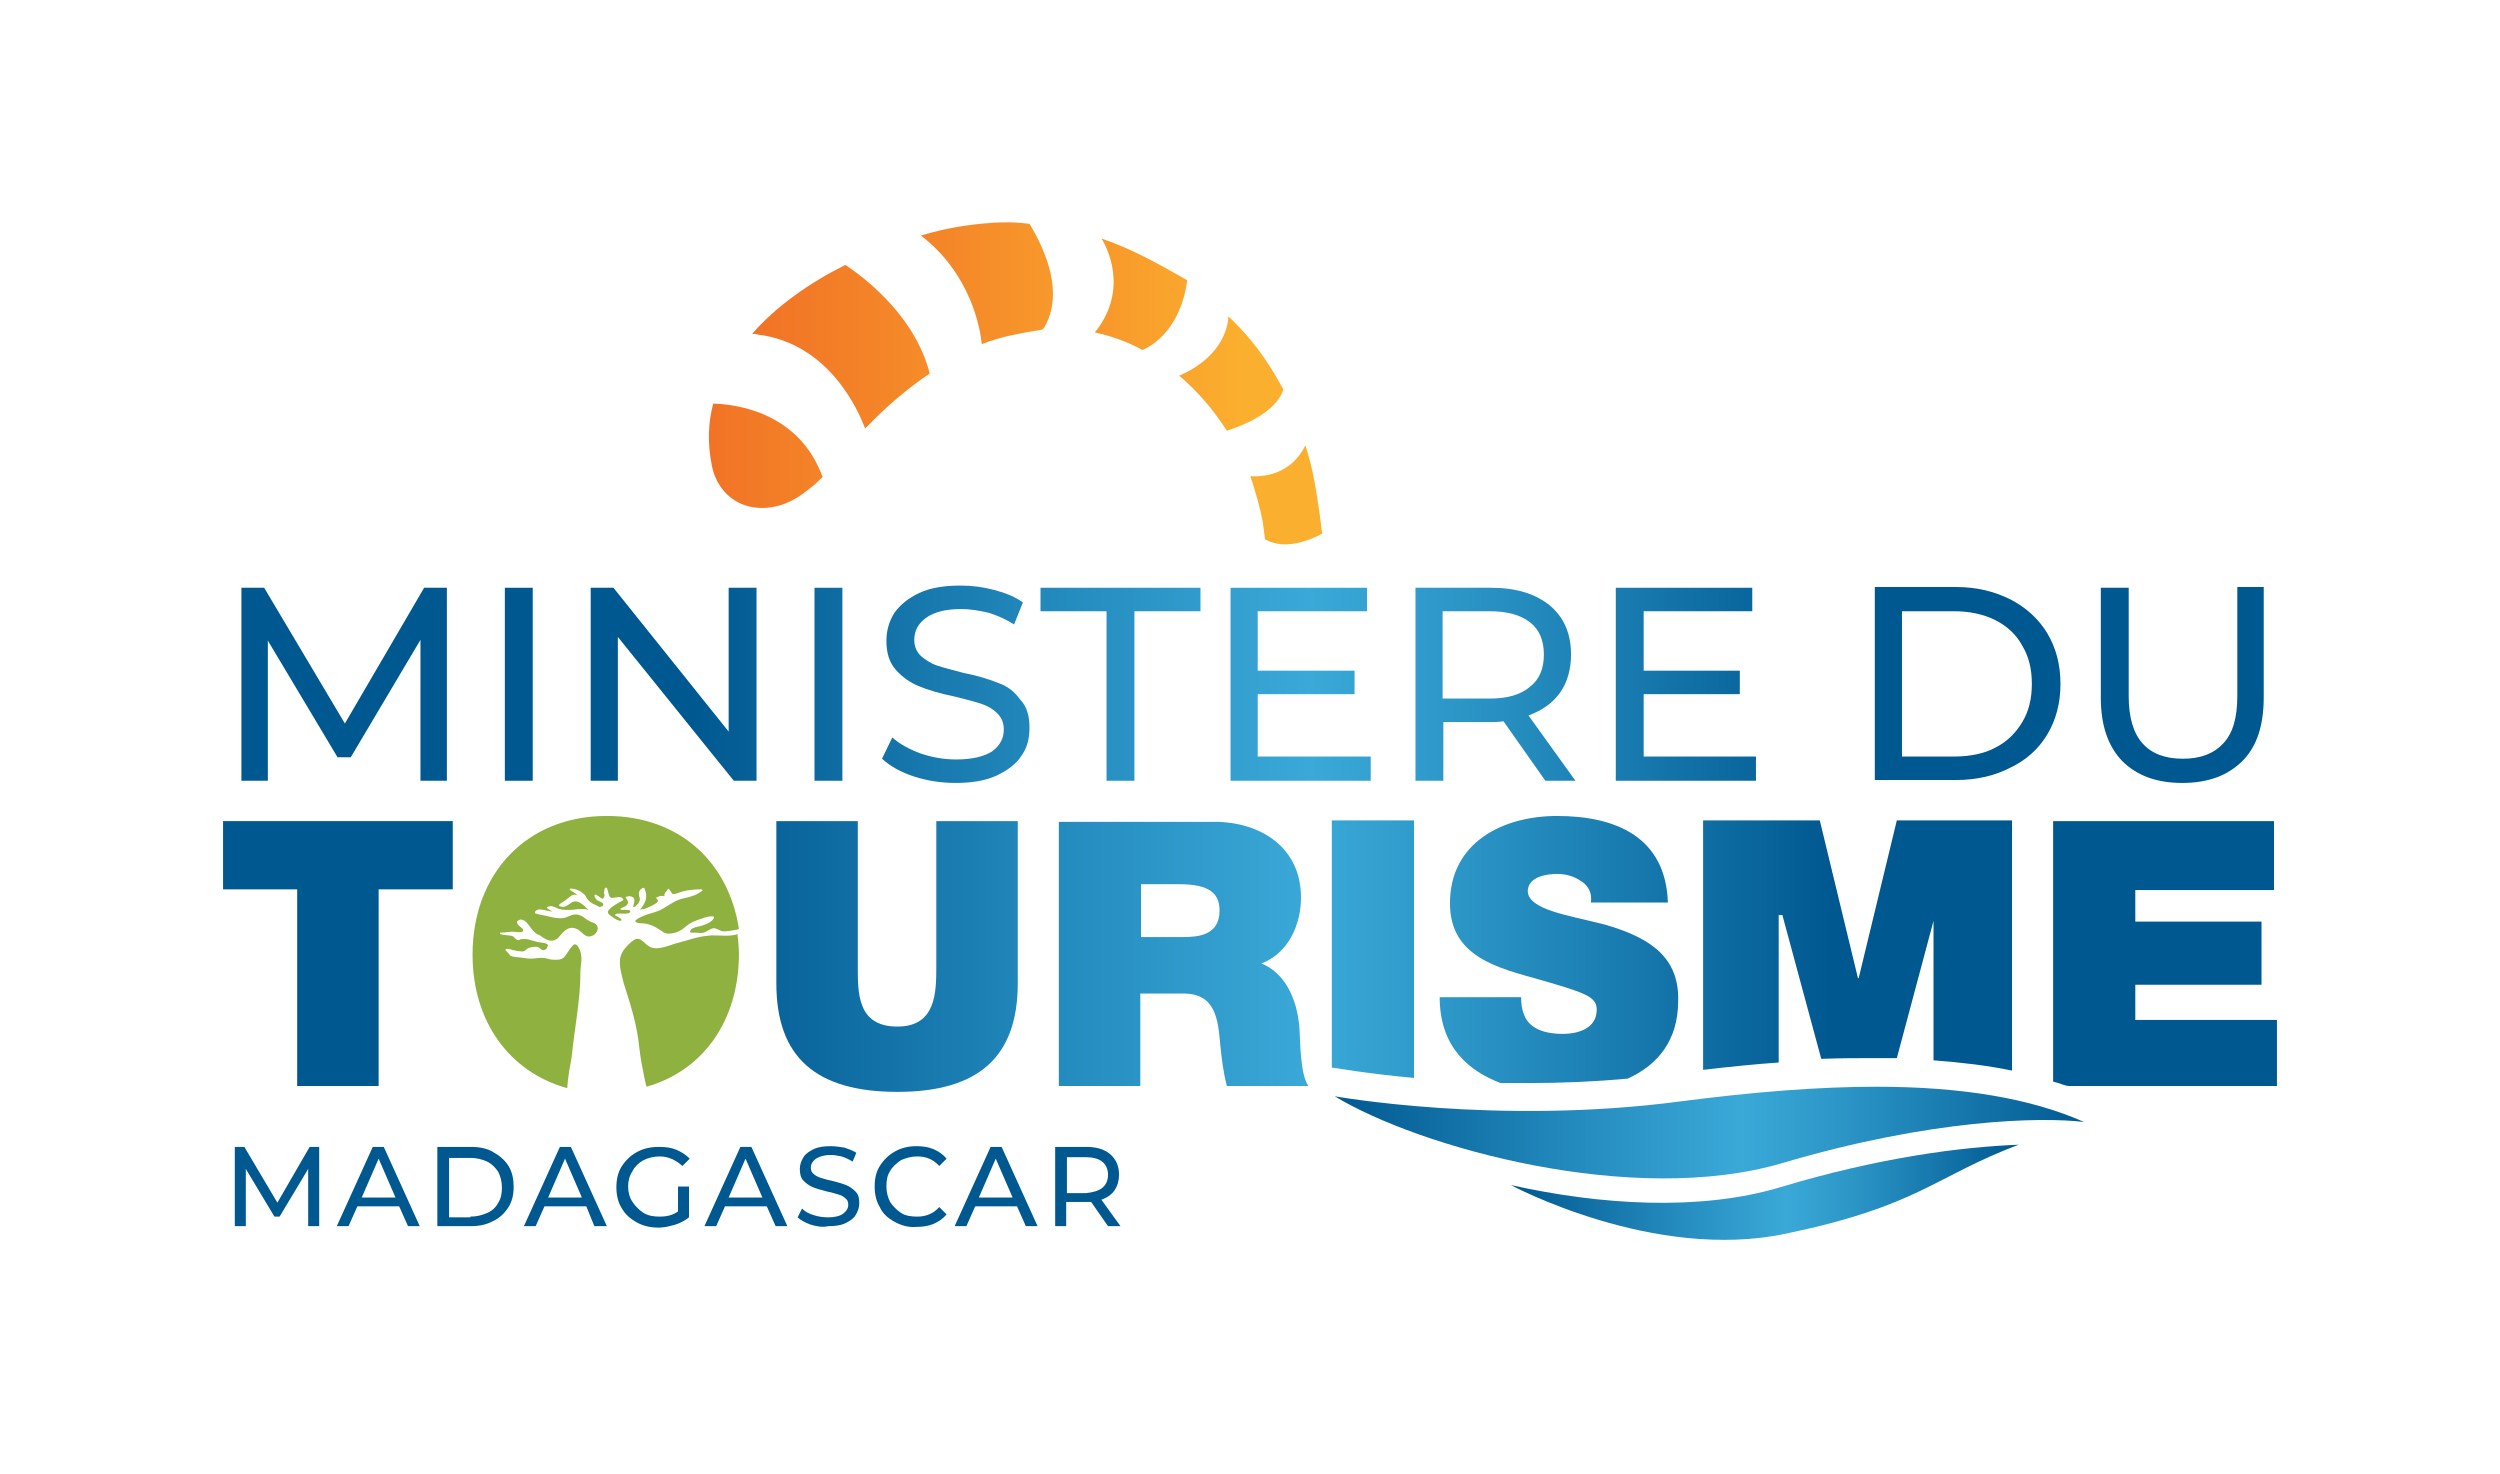 <?xml version="1.0" encoding="utf-8"?>
<!-- Generator: Adobe Illustrator 21.1.0, SVG Export Plug-In . SVG Version: 6.00 Build 0)  -->
<svg version="1.1" id="Layer_1" xmlns="http://www.w3.org/2000/svg" xmlns:xlink="http://www.w3.org/1999/xlink" x="0px" y="0px"
	 viewBox="0 0 340.7 200.9" style="enable-background:new 0 0 340.7 200.9;" xml:space="preserve">
<style type="text/css">
	.st0{fill:url(#SVGID_1_);}
	.st1{fill:#8FB13F;}
	.st2{fill:url(#SVGID_2_);}
	.st3{fill:url(#SVGID_3_);}
	.st4{fill:url(#SVGID_4_);}
	.st5{fill:url(#SVGID_5_);}
	.st6{fill:url(#SVGID_6_);}
	.st7{fill:url(#SVGID_7_);}
	.st8{fill:url(#SVGID_8_);}
	.st9{fill:url(#SVGID_9_);}
	.st10{fill:url(#SVGID_10_);}
	.st11{fill:url(#SVGID_11_);}
	.st12{fill:url(#SVGID_12_);}
	.st13{fill:url(#SVGID_13_);}
	.st14{fill:#005890;}
	.st15{fill:url(#SVGID_14_);}
	.st16{fill:url(#SVGID_15_);}
	.st17{fill:url(#SVGID_16_);}
	.st18{fill:url(#SVGID_17_);}
	.st19{fill:url(#SVGID_18_);}
	.st20{fill:url(#SVGID_19_);}
	.st21{fill:url(#SVGID_20_);}
	.st22{fill:url(#SVGID_21_);}
	.st23{fill:url(#SVGID_22_);}
	.st24{fill:url(#SVGID_23_);}
	.st25{fill:url(#SVGID_24_);}
	.st26{fill:url(#SVGID_25_);}
	.st27{fill:url(#SVGID_26_);}
</style>
<linearGradient id="SVGID_1_" gradientUnits="userSpaceOnUse" x1="94.135" y1="130.413" x2="249.495" y2="130.413">
	<stop  offset="0" style="stop-color:#005890"/>
	<stop  offset="0.305" style="stop-color:#2288BB"/>
	<stop  offset="0.544" style="stop-color:#3AA9D8"/>
	<stop  offset="0.68" style="stop-color:#2B95C6"/>
	<stop  offset="0.958" style="stop-color:#066198"/>
	<stop  offset="1" style="stop-color:#005890"/>
</linearGradient>
<path class="st0" d="M127.6,131.6c0,3.6,0,8.3-5.3,8.3c-5.5,0-5.4-4.6-5.4-8.3v-19.7h-11.1v22.1c0,10.1,5.4,14.8,16.5,14.8
	c11.1,0,16.4-4.8,16.4-14.8v-22.1h-11.1V131.6z"/>
<path class="st1" d="M79.1,132.5c0-0.9,0.3-1.9,0-2.8c-0.1-0.3-0.4-1.1-0.8-1c-0.2,0-0.5,0.5-0.6,0.6c-0.7,0.9-0.7,1.5-1.9,1.5
	c-0.3,0-0.6,0-1-0.1c-0.6-0.2-1.1-0.2-1.8-0.1c-0.7,0.1-1.3,0-2-0.1c-0.6-0.1-1,0-1.5-0.3c0-0.1-0.5-0.6-0.6-0.7c0,0,0-0.1,0-0.1
	c0-0.1,0.1-0.1,0.2-0.1c0.2,0,0.4,0.1,0.6,0.1c0.1,0.1,0.2,0.1,0.4,0.1c0.1,0,0.3,0.1,0.4,0.1c0.4,0,0.8,0.2,1.1-0.1
	c0.2-0.2,0.5-0.4,0.8-0.4c0.3-0.1,0.7-0.1,1,0c0.1,0.1,0.3,0.2,0.4,0.3c0.3,0.2,0.5,0,0.7-0.1c0-0.1,0.1-0.2,0.1-0.3
	c0.1-0.3,0.2-0.1,0-0.3c-0.3-0.3-1.2-0.2-1.6-0.4c-0.8-0.2-1.1-0.4-2-0.3c-0.2,0-0.2,0.2-0.5,0.1c-0.3-0.1-0.4-0.4-0.6-0.5
	c-0.5-0.2-1.2-0.1-1.7-0.3c-0.1,0-0.1-0.2,0-0.2c0.7,0,1.4-0.2,2.1-0.1c0.2,0,1.1,0.2,1-0.3c0-0.1-0.3-0.3-0.4-0.4
	c-0.3-0.2-0.7-0.7-0.2-0.9c0.5-0.3,1.1,0.3,1.3,0.6c0.4,0.5,0.6,0.9,1.2,1.3c0.2,0.1,0.5,0.2,0.7,0.4c0.3,0.2,0.8,0.5,1.2,0.5
	c0.7,0,1-0.4,1.4-0.9c0.6-0.7,1.3-1.1,2.1-0.7c0.5,0.2,0.8,0.7,1.2,0.9c1,0.6,2.4-1,1.2-1.7c-0.2-0.1-0.5-0.1-0.7-0.3
	c-0.3-0.1-0.6-0.4-0.9-0.6c-0.6-0.3-1-0.4-1.7-0.1c-0.3,0.1-0.5,0.2-0.8,0.3c-0.6,0.1-1.2,0-1.7-0.1c-0.7-0.2-1.5-0.3-2.2-0.5
	c-0.1,0-0.1-0.1-0.1-0.2c0.4-0.8,1.7,0,2.4-0.1c-0.2-0.1-0.5-0.2-0.7-0.4c-0.1-0.1-0.1-0.2,0-0.2c0.5-0.2,0.7-0.1,1.2,0.1
	c0.5,0.3,1.1,0.3,1.6,0.3c0.4,0,0.8,0,1.3-0.1c0.3,0,0.7,0,1,0c0.2,0,0.4,0.1,0.5,0.1c-0.7-0.7-1.5-1.5-2.3-1
	c-0.5,0.3-0.9,0.8-1.6,0.5c-0.1,0-0.1-0.1-0.1-0.2c0.2-0.2,0.4-0.3,0.7-0.5c0.3-0.2,0.6-0.5,0.9-0.7c0.3-0.2,0.6-0.2,0.9-0.1
	c-0.3-0.3-0.7-0.5-1-0.7c-0.1-0.1-0.1-0.2,0.1-0.2c0.6,0,1.3,0.3,1.7,0.7c0.2,0.1,0.3,0.3,0.4,0.5c0.3,0.5,0.7,0.8,1.2,1
	c0.1,0,0.5,0.3,0.6,0.3c0.2,0,0.6-0.1,0.5-0.4c0-0.2-0.6-0.4-0.8-0.5c-0.2-0.2-0.3-0.3-0.4-0.6c0-0.1,0.1-0.2,0.2-0.2
	c0.2,0.1,0.4,0.3,0.6,0.4c0.3,0.3,0.5,0.2,0.6-0.3c0-0.1-0.1-0.2-0.1-0.3c0.1-0.3,0-0.5,0.2-0.7c0.1-0.1,0.1,0,0.2,0
	c0.2,0.4,0.2,0.9,0.4,1.2c0.2,0.3,0.5,0.1,0.9,0.1c0.3-0.1,0.7-0.1,0.9,0.2c0.1,0.1,0,0.2,0,0.2c-0.5,0.3-2.4,1.2-2,1.8
	c0.2,0.3,1.3,1,1.6,1c0.6-0.1-0.3-0.6-0.6-0.7c-0.1,0-0.1-0.2,0-0.2c0.4-0.3,1.9,0.2,2-0.4c0-0.2-0.4-0.2-0.7-0.2
	c-0.2,0-0.3,0-0.5,0c-0.1,0-0.2-0.2-0.1-0.2c0.4-0.2,1.5-0.5,0.7-1.4c-0.1-0.1,0-0.2,0.1-0.2c0.3-0.1,0.6-0.1,0.9,0.1
	c0.3,0.3,0.1,0.8,0,1.2c0,0,0,0.1,0,0.1c0.1,0.2,0.6-0.4,0.7-0.5c0.3-0.5,0.2-0.6,0.1-1c-0.1-0.5,0-0.8,0.5-1.1c0.1,0,0.1,0,0.2,0
	c0.6,1.4,0.1,2.1-0.6,3c0.2-0.1,0.3-0.1,0.5-0.1c0.4-0.1,0.8-0.3,1.2-0.5c0.3-0.2,1.1-0.5,0.6-0.9c-0.1-0.1-0.1-0.2,0-0.2
	c0.2-0.1,0.4-0.2,0.6-0.2c0.2,0,0.3,0,0.5,0c-0.1-0.1-0.1-0.2,0-0.3c0-0.1,0.1-0.2,0.2-0.3c0.1-0.1,0.1-0.2,0.2-0.3
	c0-0.1,0.1-0.1,0.2,0c0.2,0.2,0.3,0.5,0.4,0.6c0.2,0.1,0.5,0,0.8-0.1c1-0.4,2.2-0.5,3.2-0.5c0.1,0,0.2,0.2,0.1,0.2
	c-0.8,0.6-1.5,0.8-2.4,1c-1.1,0.2-1.9,0.8-2.9,1.4c-0.8,0.5-1.6,0.6-2.4,0.9c-0.2,0.1-1.6,0.6-1.4,0.9c0.2,0.3,1.2,0.2,1.5,0.3
	c1,0.2,1.6,0.7,2.4,1.2c0.7,0.4,2.2-0.1,2.8-0.7c0.6-0.5,0.9-0.7,1.7-1c0.7-0.2,1.4-0.6,2.2-0.5c0.1,0,0.1,0.1,0.1,0.2
	c-0.4,0.7-1.2,0.9-1.8,1.1c-0.4,0.1-1.2,0.2-1.4,0.6c-0.2,0.4,0.2,0.3,0.6,0.3c0.4,0,0.8,0.1,1.2,0c0.4-0.1,0.8-0.5,1.3-0.6
	c0.5,0,0.8,0.3,1.2,0.4c0.5,0.1,1.4-0.1,2-0.2c0.1,0,0.2-0.1,0.3-0.1c-1.4-9.2-8.2-15.4-18-15.4c-11,0-18.3,7.9-18.3,18.9
	c0,9.1,5,16,12.9,18.2c0.1-1.6,0.4-3.1,0.6-4.2C78.3,140.1,79.1,136.3,79.1,132.5"/>
<path class="st1" d="M96.7,127.5c-1.6,0.1-3.1,0.7-4.7,1.1c-1,0.3-2.3,0.9-3.3,0.5c-0.8-0.3-1.4-1.6-2.3-1c-0.5,0.3-1.3,1.1-1.6,1.7
	c-0.7,1.2-0.1,2.9,0.2,4.2c0.9,2.8,1.8,5.6,2.1,8.6c0.2,1.7,0.4,2.7,0.7,4.2c0.1,0.5,0.2,0.9,0.3,1.3c7.8-2.2,12.6-9.1,12.6-18.1
	c0-0.9-0.1-1.8-0.2-2.7C99.6,127.7,97.5,127.4,96.7,127.5"/>
<linearGradient id="SVGID_2_" gradientUnits="userSpaceOnUse" x1="94.135" y1="129.983" x2="249.495" y2="129.983">
	<stop  offset="0" style="stop-color:#005890"/>
	<stop  offset="0.305" style="stop-color:#2288BB"/>
	<stop  offset="0.544" style="stop-color:#3AA9D8"/>
	<stop  offset="0.68" style="stop-color:#2B95C6"/>
	<stop  offset="0.958" style="stop-color:#066198"/>
	<stop  offset="1" style="stop-color:#005890"/>
</linearGradient>
<polygon class="st2" points="30.4,111.9 30.4,121.2 40.5,121.2 40.5,148 51.6,148 51.6,121.2 61.7,121.2 61.7,111.9 "/>
<linearGradient id="SVGID_3_" gradientUnits="userSpaceOnUse" x1="94.135" y1="93.221" x2="249.495" y2="93.221">
	<stop  offset="0" style="stop-color:#005890"/>
	<stop  offset="0.305" style="stop-color:#2288BB"/>
	<stop  offset="0.544" style="stop-color:#3AA9D8"/>
	<stop  offset="0.68" style="stop-color:#2B95C6"/>
	<stop  offset="0.958" style="stop-color:#066198"/>
	<stop  offset="1" style="stop-color:#005890"/>
</linearGradient>
<polygon class="st3" points="57.8,80.1 47,98.6 36,80.1 32.9,80.1 32.9,106.4 36.5,106.4 36.5,87.3 46,103.2 47.8,103.2 57.3,87.2 
	57.3,106.4 60.9,106.4 60.9,80.1 "/>
<linearGradient id="SVGID_4_" gradientUnits="userSpaceOnUse" x1="94.135" y1="93.221" x2="249.494" y2="93.221">
	<stop  offset="0" style="stop-color:#005890"/>
	<stop  offset="0.305" style="stop-color:#2288BB"/>
	<stop  offset="0.544" style="stop-color:#3AA9D8"/>
	<stop  offset="0.68" style="stop-color:#2B95C6"/>
	<stop  offset="0.958" style="stop-color:#066198"/>
	<stop  offset="1" style="stop-color:#005890"/>
</linearGradient>
<rect x="68.8" y="80.1" class="st4" width="3.8" height="26.3"/>
<linearGradient id="SVGID_5_" gradientUnits="userSpaceOnUse" x1="94.135" y1="93.221" x2="249.495" y2="93.221">
	<stop  offset="0" style="stop-color:#005890"/>
	<stop  offset="0.305" style="stop-color:#2288BB"/>
	<stop  offset="0.544" style="stop-color:#3AA9D8"/>
	<stop  offset="0.68" style="stop-color:#2B95C6"/>
	<stop  offset="0.958" style="stop-color:#066198"/>
	<stop  offset="1" style="stop-color:#005890"/>
</linearGradient>
<polygon class="st5" points="99.3,99.7 83.6,80.1 80.5,80.1 80.5,106.4 84.2,106.4 84.2,86.8 100,106.4 103.1,106.4 103.1,80.1 
	99.3,80.1 "/>
<linearGradient id="SVGID_6_" gradientUnits="userSpaceOnUse" x1="94.135" y1="93.221" x2="249.494" y2="93.221">
	<stop  offset="0" style="stop-color:#005890"/>
	<stop  offset="0.305" style="stop-color:#2288BB"/>
	<stop  offset="0.544" style="stop-color:#3AA9D8"/>
	<stop  offset="0.68" style="stop-color:#2B95C6"/>
	<stop  offset="0.958" style="stop-color:#066198"/>
	<stop  offset="1" style="stop-color:#005890"/>
</linearGradient>
<rect x="111" y="80.1" class="st6" width="3.8" height="26.3"/>
<linearGradient id="SVGID_7_" gradientUnits="userSpaceOnUse" x1="94.135" y1="93.221" x2="249.495" y2="93.221">
	<stop  offset="0" style="stop-color:#005890"/>
	<stop  offset="0.305" style="stop-color:#2288BB"/>
	<stop  offset="0.544" style="stop-color:#3AA9D8"/>
	<stop  offset="0.68" style="stop-color:#2B95C6"/>
	<stop  offset="0.958" style="stop-color:#066198"/>
	<stop  offset="1" style="stop-color:#005890"/>
</linearGradient>
<path class="st7" d="M136.1,93.1c-1.2-0.5-2.8-1-4.8-1.4c-1.5-0.4-2.7-0.7-3.6-1c-0.9-0.3-1.6-0.8-2.2-1.3c-0.6-0.6-0.9-1.3-0.9-2.2
	c0-1.2,0.5-2.2,1.6-3c1.1-0.8,2.7-1.2,4.8-1.2c1.2,0,2.4,0.2,3.7,0.5c1.3,0.4,2.4,0.9,3.5,1.6l1.2-3c-1.1-0.8-2.4-1.3-3.9-1.7
	c-1.5-0.4-3-0.6-4.6-0.6c-2.2,0-4.1,0.3-5.6,1s-2.6,1.6-3.4,2.7c-0.7,1.1-1.1,2.4-1.1,3.8c0,1.7,0.4,3,1.3,4c0.9,1,1.9,1.7,3.1,2.2
	c1.2,0.5,2.8,1,4.8,1.4c1.6,0.4,2.8,0.7,3.7,1c0.9,0.3,1.6,0.7,2.2,1.3c0.6,0.6,0.9,1.3,0.9,2.2c0,1.2-0.5,2.2-1.6,3
	c-1.1,0.7-2.7,1.1-4.9,1.1c-1.7,0-3.3-0.3-4.8-0.8c-1.6-0.6-2.9-1.3-3.9-2.2l-1.4,2.9c1.1,1,2.5,1.8,4.3,2.4
	c1.8,0.6,3.8,0.9,5.7,0.9c2.2,0,4.1-0.3,5.6-1c1.5-0.7,2.7-1.6,3.4-2.7c0.8-1.1,1.1-2.4,1.1-3.8c0-1.7-0.4-3-1.3-3.9
	C138.3,94.3,137.3,93.5,136.1,93.1z"/>
<linearGradient id="SVGID_8_" gradientUnits="userSpaceOnUse" x1="94.135" y1="93.221" x2="249.495" y2="93.221">
	<stop  offset="0" style="stop-color:#005890"/>
	<stop  offset="0.305" style="stop-color:#2288BB"/>
	<stop  offset="0.544" style="stop-color:#3AA9D8"/>
	<stop  offset="0.68" style="stop-color:#2B95C6"/>
	<stop  offset="0.958" style="stop-color:#066198"/>
	<stop  offset="1" style="stop-color:#005890"/>
</linearGradient>
<polygon class="st8" points="141.8,83.3 150.8,83.3 150.8,106.4 154.6,106.4 154.6,83.3 163.6,83.3 163.6,80.1 141.8,80.1 "/>
<linearGradient id="SVGID_9_" gradientUnits="userSpaceOnUse" x1="94.135" y1="93.221" x2="249.495" y2="93.221">
	<stop  offset="0" style="stop-color:#005890"/>
	<stop  offset="0.305" style="stop-color:#2288BB"/>
	<stop  offset="0.544" style="stop-color:#3AA9D8"/>
	<stop  offset="0.68" style="stop-color:#2B95C6"/>
	<stop  offset="0.958" style="stop-color:#066198"/>
	<stop  offset="1" style="stop-color:#005890"/>
</linearGradient>
<polygon class="st9" points="171.4,94.6 184.6,94.6 184.6,91.4 171.4,91.4 171.4,83.3 186.3,83.3 186.3,80.1 167.7,80.1 
	167.7,106.4 186.8,106.4 186.8,103.1 171.4,103.1 "/>
<linearGradient id="SVGID_10_" gradientUnits="userSpaceOnUse" x1="94.136" y1="93.221" x2="249.495" y2="93.221">
	<stop  offset="0" style="stop-color:#005890"/>
	<stop  offset="0.305" style="stop-color:#2288BB"/>
	<stop  offset="0.544" style="stop-color:#3AA9D8"/>
	<stop  offset="0.68" style="stop-color:#2B95C6"/>
	<stop  offset="0.958" style="stop-color:#066198"/>
	<stop  offset="1" style="stop-color:#005890"/>
</linearGradient>
<path class="st10" d="M208.3,97.5c1.9-0.7,3.3-1.7,4.3-3.1c1-1.4,1.5-3.2,1.5-5.2c0-2.9-1-5.1-2.9-6.7c-2-1.6-4.6-2.4-8-2.4h-10.3
	v26.3h3.8v-8h6.5c0.4,0,1,0,1.7-0.1l5.7,8.1h4.1v0L208.3,97.5z M203,95.2h-6.4V83.3h6.4c2.4,0,4.2,0.5,5.5,1.5
	c1.3,1,1.9,2.5,1.9,4.4c0,1.9-0.6,3.4-1.9,4.4C207.2,94.7,205.4,95.2,203,95.2z"/>
<linearGradient id="SVGID_11_" gradientUnits="userSpaceOnUse" x1="94.136" y1="93.221" x2="249.495" y2="93.221">
	<stop  offset="0" style="stop-color:#005890"/>
	<stop  offset="0.305" style="stop-color:#2288BB"/>
	<stop  offset="0.544" style="stop-color:#3AA9D8"/>
	<stop  offset="0.68" style="stop-color:#2B95C6"/>
	<stop  offset="0.958" style="stop-color:#066198"/>
	<stop  offset="1" style="stop-color:#005890"/>
</linearGradient>
<polygon class="st11" points="224,103.1 224,94.6 237.1,94.6 237.1,91.4 224,91.4 224,83.3 238.8,83.3 238.8,80.1 220.2,80.1 
	220.2,106.4 239.3,106.4 239.3,103.1 "/>
<linearGradient id="SVGID_12_" gradientUnits="userSpaceOnUse" x1="94.135" y1="93.221" x2="249.495" y2="93.221">
	<stop  offset="0" style="stop-color:#005890"/>
	<stop  offset="0.305" style="stop-color:#2288BB"/>
	<stop  offset="0.544" style="stop-color:#3AA9D8"/>
	<stop  offset="0.68" style="stop-color:#2B95C6"/>
	<stop  offset="0.958" style="stop-color:#066198"/>
	<stop  offset="1" style="stop-color:#005890"/>
</linearGradient>
<path class="st12" d="M279,100.1c1.2-2,1.8-4.3,1.8-6.9v0c0-2.6-0.6-4.9-1.8-6.9c-1.2-2-2.9-3.5-5-4.6c-2.2-1.1-4.6-1.7-7.4-1.7
	h-11.1v26.3h11.1c2.8,0,5.3-0.6,7.4-1.7C276.1,103.6,277.8,102.1,279,100.1z M266.3,103.1h-7.1V83.3h7.1c2.1,0,4,0.4,5.6,1.2
	c1.6,0.8,2.9,2,3.7,3.5c0.9,1.5,1.3,3.2,1.3,5.2c0,2-0.4,3.7-1.3,5.2c-0.9,1.5-2.1,2.7-3.7,3.5C270.4,102.7,268.5,103.1,266.3,103.1
	z"/>
<linearGradient id="SVGID_13_" gradientUnits="userSpaceOnUse" x1="94.136" y1="93.371" x2="249.495" y2="93.371">
	<stop  offset="0" style="stop-color:#005890"/>
	<stop  offset="0.305" style="stop-color:#2288BB"/>
	<stop  offset="0.544" style="stop-color:#3AA9D8"/>
	<stop  offset="0.68" style="stop-color:#2B95C6"/>
	<stop  offset="0.958" style="stop-color:#066198"/>
	<stop  offset="1" style="stop-color:#005890"/>
</linearGradient>
<path class="st13" d="M304.9,94.9c0,2.9-0.6,5-1.9,6.4c-1.3,1.4-3.1,2.1-5.5,2.1c-4.9,0-7.4-2.8-7.4-8.5V80.1h-3.8v15
	c0,3.8,1,6.6,2.9,8.6c2,2,4.7,3,8.2,3c3.5,0,6.2-1,8.2-3c2-2,2.9-4.9,2.9-8.7v-15h-3.6V94.9z"/>
<polygon class="st14" points="42,167.1 42,159.3 38.1,165.8 37.4,165.8 33.5,159.3 33.5,167.1 32,167.1 32,156.3 33.3,156.3 
	37.8,163.9 42.2,156.3 43.5,156.3 43.5,167.1 "/>
<path class="st14" d="M54.4,164.4h-5.7l-1.2,2.7h-1.6l4.9-10.8h1.5l4.9,10.8h-1.6L54.4,164.4z M53.9,163.2l-2.3-5.3l-2.3,5.3H53.9z"
	/>
<path class="st14" d="M59.6,156.3h4.6c1.1,0,2.2,0.2,3,0.7c0.9,0.5,1.6,1.1,2.1,1.9c0.5,0.8,0.7,1.8,0.7,2.8c0,1.1-0.2,2-0.7,2.8
	c-0.5,0.8-1.2,1.5-2.1,1.9c-0.9,0.5-1.9,0.7-3,0.7h-4.6V156.3z M64.1,165.8c0.9,0,1.6-0.2,2.3-0.5s1.2-0.8,1.5-1.4
	c0.4-0.6,0.5-1.3,0.5-2.1s-0.2-1.5-0.5-2.1c-0.4-0.6-0.9-1.1-1.5-1.4c-0.7-0.3-1.4-0.5-2.3-0.5h-2.9v8.1H64.1z"/>
<path class="st14" d="M79.9,164.4h-5.7l-1.2,2.7h-1.6l4.9-10.8h1.5l4.9,10.8H81L79.9,164.4z M79.3,163.2l-2.3-5.3l-2.3,5.3H79.3z"/>
<path class="st14" d="M92.4,161.7h1.5v4.2c-0.5,0.4-1.2,0.8-1.9,1c-0.7,0.2-1.5,0.4-2.2,0.4c-1.1,0-2.1-0.2-3-0.7
	c-0.9-0.5-1.6-1.1-2.1-2c-0.5-0.8-0.7-1.8-0.7-2.8c0-1,0.2-2,0.7-2.8c0.5-0.8,1.2-1.5,2.1-2c0.9-0.5,1.9-0.7,3-0.7
	c0.9,0,1.7,0.1,2.4,0.4c0.7,0.3,1.3,0.7,1.8,1.2l-1,1c-0.9-0.8-1.9-1.3-3.1-1.3c-0.8,0-1.6,0.2-2.2,0.5c-0.7,0.4-1.2,0.9-1.5,1.5
	c-0.4,0.6-0.6,1.3-0.6,2.1c0,0.8,0.2,1.5,0.6,2.1c0.4,0.6,0.9,1.1,1.5,1.5c0.7,0.4,1.4,0.5,2.2,0.5c1,0,1.8-0.2,2.5-0.7V161.7z"/>
<path class="st14" d="M104.5,164.4h-5.7l-1.2,2.7h-1.6l4.9-10.8h1.5l4.9,10.8h-1.6L104.5,164.4z M103.9,163.2l-2.3-5.3l-2.3,5.3
	H103.9z"/>
<path class="st14" d="M110.5,166.9c-0.8-0.3-1.4-0.6-1.8-1l0.6-1.2c0.4,0.4,0.9,0.7,1.6,0.9c0.6,0.2,1.3,0.3,2,0.3
	c0.9,0,1.6-0.2,2-0.5c0.4-0.3,0.7-0.7,0.7-1.2c0-0.4-0.1-0.7-0.4-0.9c-0.2-0.2-0.5-0.4-0.9-0.5c-0.4-0.1-0.9-0.3-1.5-0.4
	c-0.8-0.2-1.5-0.4-2-0.6c-0.5-0.2-0.9-0.5-1.3-0.9c-0.4-0.4-0.5-1-0.5-1.6c0-0.6,0.2-1.1,0.5-1.6c0.3-0.5,0.8-0.8,1.4-1.1
	c0.6-0.3,1.4-0.4,2.3-0.4c0.6,0,1.3,0.1,1.9,0.2c0.6,0.2,1.1,0.4,1.6,0.7l-0.5,1.2c-0.5-0.3-0.9-0.5-1.5-0.7c-0.5-0.1-1-0.2-1.5-0.2
	c-0.9,0-1.5,0.2-2,0.5c-0.4,0.3-0.7,0.7-0.7,1.2c0,0.4,0.1,0.7,0.4,0.9c0.2,0.2,0.6,0.4,0.9,0.5c0.4,0.1,0.9,0.3,1.5,0.4
	c0.8,0.2,1.5,0.4,2,0.6c0.5,0.2,0.9,0.5,1.3,0.9c0.4,0.4,0.5,0.9,0.5,1.6c0,0.6-0.2,1.1-0.5,1.6c-0.3,0.5-0.8,0.8-1.4,1.1
	c-0.6,0.3-1.4,0.4-2.3,0.4C112,167.3,111.2,167.1,110.5,166.9"/>
<path class="st14" d="M121.9,166.5c-0.9-0.5-1.6-1.1-2-2c-0.5-0.8-0.7-1.8-0.7-2.8c0-1.1,0.2-2,0.7-2.8c0.5-0.8,1.2-1.5,2.1-2
	c0.9-0.5,1.9-0.7,2.9-0.7c0.8,0,1.6,0.1,2.3,0.4c0.7,0.3,1.3,0.7,1.8,1.3l-1,1c-0.8-0.9-1.8-1.3-3-1.3c-0.8,0-1.5,0.2-2.2,0.5
	c-0.6,0.4-1.2,0.9-1.5,1.5c-0.4,0.6-0.5,1.3-0.5,2.1c0,0.8,0.2,1.5,0.5,2.1c0.4,0.6,0.9,1.1,1.5,1.5c0.6,0.4,1.4,0.5,2.2,0.5
	c1.2,0,2.2-0.4,3-1.3l1,1c-0.5,0.6-1.1,1-1.8,1.3c-0.7,0.3-1.5,0.4-2.3,0.4C123.8,167.3,122.8,167,121.9,166.5"/>
<path class="st14" d="M138.6,164.4h-5.7l-1.2,2.7h-1.6l4.9-10.8h1.5l4.9,10.8h-1.6L138.6,164.4z M138,163.2l-2.3-5.3l-2.3,5.3H138z"
	/>
<path class="st14" d="M151,167.1l-2.3-3.3c-0.3,0-0.5,0-0.7,0h-2.7v3.3h-1.5v-10.8h4.2c1.4,0,2.5,0.3,3.3,1c0.8,0.7,1.2,1.6,1.2,2.8
	c0,0.8-0.2,1.5-0.6,2.1c-0.4,0.6-1,1-1.8,1.3l2.6,3.6H151z M150.2,161.9c0.5-0.4,0.8-1,0.8-1.8c0-0.8-0.3-1.4-0.8-1.8
	c-0.5-0.4-1.3-0.6-2.2-0.6h-2.6v4.9h2.6C148.9,162.5,149.7,162.3,150.2,161.9"/>
<linearGradient id="SVGID_14_" gradientUnits="userSpaceOnUse" x1="93.449" y1="129.367" x2="249.468" y2="129.367">
	<stop  offset="0" style="stop-color:#005890"/>
	<stop  offset="0.305" style="stop-color:#2288BB"/>
	<stop  offset="0.544" style="stop-color:#3AA9D8"/>
	<stop  offset="0.68" style="stop-color:#2B95C6"/>
	<stop  offset="0.958" style="stop-color:#066198"/>
	<stop  offset="1" style="stop-color:#005890"/>
</linearGradient>
<path class="st15" d="M181.5,111.8v33.7l0.8,0.1c0.1,0,3.9,0.7,10.4,1.3v-35.1H181.5z"/>
<linearGradient id="SVGID_15_" gradientUnits="userSpaceOnUse" x1="94.135" y1="129.37" x2="249.495" y2="129.37">
	<stop  offset="0" style="stop-color:#005890"/>
	<stop  offset="0.305" style="stop-color:#2288BB"/>
	<stop  offset="0.544" style="stop-color:#3AA9D8"/>
	<stop  offset="0.68" style="stop-color:#2B95C6"/>
	<stop  offset="0.958" style="stop-color:#066198"/>
	<stop  offset="1" style="stop-color:#005890"/>
</linearGradient>
<path class="st16" d="M218.7,126c-5.1-1.3-10.3-2-10.5-4.5c0-2,2.5-2.4,4-2.4c1.2,0,2.3,0.3,3.3,1c1,0.6,1.5,1.7,1.3,2.9h10.5
	c-0.3-9-7.2-11.8-15.1-11.8c-7.4,0-14.6,3.6-14.6,11.9c0,7.3,6.5,8.8,12.2,10.4c6.2,1.8,7.8,2.3,7.8,4.1c0,2.7-2.8,3.3-4.6,3.3
	c-2.1,0-4.5-0.5-5.3-2.6c-0.3-0.7-0.4-1.5-0.4-2.4h-11.1c0,6.9,4.1,10.1,8.3,11.7c1.2,0,2.4,0,3.7,0c4.7,0,9.2-0.2,13.6-0.6
	c4-1.8,6.9-5.1,6.9-10.6C228.9,129.8,223.8,127.5,218.7,126z"/>
<linearGradient id="SVGID_16_" gradientUnits="userSpaceOnUse" x1="93.881" y1="128.861" x2="249.386" y2="128.861">
	<stop  offset="0" style="stop-color:#005890"/>
	<stop  offset="0.305" style="stop-color:#2288BB"/>
	<stop  offset="0.544" style="stop-color:#3AA9D8"/>
	<stop  offset="0.68" style="stop-color:#2B95C6"/>
	<stop  offset="0.958" style="stop-color:#066198"/>
	<stop  offset="1" style="stop-color:#005890"/>
</linearGradient>
<path class="st17" d="M242.5,124.7h0.4l5.3,19.6c2.6-0.1,5.1-0.1,7.5-0.1c0.9,0,1.9,0,2.8,0l5-18.7v19c3.9,0.3,7.3,0.7,10.7,1.4
	v-34.1h-15.7l-5.2,21.5h-0.1l-5.2-21.5h-15.9v34c3.4-0.4,7.3-0.8,10.3-1V124.7z"/>
<linearGradient id="SVGID_17_" gradientUnits="userSpaceOnUse" x1="93.513" y1="129.863" x2="249.216" y2="129.863">
	<stop  offset="0" style="stop-color:#005890"/>
	<stop  offset="0.305" style="stop-color:#2288BB"/>
	<stop  offset="0.544" style="stop-color:#3AA9D8"/>
	<stop  offset="0.68" style="stop-color:#2B95C6"/>
	<stop  offset="0.958" style="stop-color:#066198"/>
	<stop  offset="1" style="stop-color:#005890"/>
</linearGradient>
<path class="st18" d="M291,138.9v-4.7h17.2v-8.6H291v-4.3h18.9v-9.4h-30.1v35.5c0.9,0.2,1.6,0.6,2.2,0.6h28.3v-9H291z"/>
<linearGradient id="SVGID_18_" gradientUnits="userSpaceOnUse" x1="205.972" y1="162.505" x2="274.798" y2="162.505">
	<stop  offset="0" style="stop-color:#005890"/>
	<stop  offset="0.305" style="stop-color:#2288BB"/>
	<stop  offset="0.544" style="stop-color:#3AA9D8"/>
	<stop  offset="0.68" style="stop-color:#2B95C6"/>
	<stop  offset="0.958" style="stop-color:#066198"/>
	<stop  offset="1" style="stop-color:#005890"/>
</linearGradient>
<path class="st19" d="M275.1,156c-7.7,0.3-18.9,1.7-32.5,5.8c-11,3.3-24.6,2.4-36.7-0.3c0,0,19.5,10.5,37.6,6.6
	C261.6,164.3,263.5,160.4,275.1,156L275.1,156z"/>
<linearGradient id="SVGID_19_" gradientUnits="userSpaceOnUse" x1="94.135" y1="129.983" x2="249.495" y2="129.983">
	<stop  offset="0" style="stop-color:#005890"/>
	<stop  offset="0.305" style="stop-color:#2288BB"/>
	<stop  offset="0.544" style="stop-color:#3AA9D8"/>
	<stop  offset="0.68" style="stop-color:#2B95C6"/>
	<stop  offset="0.958" style="stop-color:#066198"/>
	<stop  offset="1" style="stop-color:#005890"/>
</linearGradient>
<path class="st20" d="M171.9,131.3c3.7-1.4,5.4-5.3,5.4-9c0-6.8-5.5-10.3-11.8-10.3h-21.2V148h11.1v-12.6h5.9c4.4,0,4.7,3.6,5,7
	c0.2,1.9,0.4,3.7,0.9,5.6h11.1c-1.1-1.6-1.1-6-1.2-7.7C176.8,135.8,174.9,132.5,171.9,131.3z M161.3,127.7h-5.8v-7.2h5.2
	c4.2,0,5.5,1.3,5.5,3.6C166.2,127.4,163.4,127.7,161.3,127.7z"/>
<linearGradient id="SVGID_20_" gradientUnits="userSpaceOnUse" x1="82.079" y1="62.107" x2="149.543" y2="62.107">
	<stop  offset="0" style="stop-color:#EF6424"/>
	<stop  offset="0.469" style="stop-color:#F48528"/>
	<stop  offset="1" style="stop-color:#FBAF2E"/>
</linearGradient>
<path class="st21" d="M112.1,65c-3.2-8.8-11.7-9.9-14.9-10c-0.7,2.6-0.8,5.4-0.2,8.4c0.6,3.2,3,5.6,6.3,5.8c2.6,0.2,5-0.9,7-2.6
	C111,66.1,111.6,65.5,112.1,65z"/>
<linearGradient id="SVGID_21_" gradientUnits="userSpaceOnUse" x1="88.444" y1="47.257" x2="156.698" y2="47.257">
	<stop  offset="0" style="stop-color:#EF6424"/>
	<stop  offset="0.469" style="stop-color:#F48528"/>
	<stop  offset="1" style="stop-color:#FBAF2E"/>
</linearGradient>
<path class="st22" d="M115.2,36.1c-4.8,2.4-9.4,5.6-12.7,9.4c0.3,0,0.5,0,0.8,0.1C113,46.8,117,56,117.9,58.4
	c0.1-0.1,0.3-0.3,0.4-0.4c2.5-2.6,5.3-5,8.4-7.1C124.6,42.6,117,37.3,115.2,36.1z"/>
<linearGradient id="SVGID_22_" gradientUnits="userSpaceOnUse" x1="97.724" y1="38.663" x2="161.726" y2="38.663">
	<stop  offset="0" style="stop-color:#EF6424"/>
	<stop  offset="0.469" style="stop-color:#F48528"/>
	<stop  offset="1" style="stop-color:#FBAF2E"/>
</linearGradient>
<path class="st23" d="M140.3,30.5L140.3,30.5c-0.9-0.1-1.8-0.2-2.8-0.2c-0.9,0-1.8,0-2.7,0.1c-2.8,0.2-6,0.7-9.3,1.7
	c6.8,5.2,8.1,12.7,8.3,14.8c2.7-1.1,5.5-1.5,8.3-2l0,0c0,0,0-0.1,0.1-0.1C143.4,42.9,145.1,38.5,140.3,30.5z"/>
<linearGradient id="SVGID_23_" gradientUnits="userSpaceOnUse" x1="105.126" y1="40.133" x2="168.109" y2="40.133">
	<stop  offset="0" style="stop-color:#EF6424"/>
	<stop  offset="0.469" style="stop-color:#F48528"/>
	<stop  offset="1" style="stop-color:#FBAF2E"/>
</linearGradient>
<path class="st24" d="M161.8,38.2c-4-2.3-7.6-4.3-11.7-5.7c0.6,0.9,3.9,6.9-0.9,12.8c2.3,0.5,4.5,1.3,6.5,2.4
	C157.1,47.1,160.9,44.8,161.8,38.2L161.8,38.2z"/>
<linearGradient id="SVGID_24_" gradientUnits="userSpaceOnUse" x1="104.044" y1="50.883" x2="169.191" y2="50.883">
	<stop  offset="0" style="stop-color:#EF6424"/>
	<stop  offset="0.469" style="stop-color:#F48528"/>
	<stop  offset="1" style="stop-color:#FBAF2E"/>
</linearGradient>
<path class="st25" d="M174.9,53.1C174.9,53.1,174.9,53.1,174.9,53.1c-0.7-1.3-1.4-2.5-2.2-3.7c-1.5-2.3-3.3-4.4-5.3-6.3
	c0,0.7-0.3,5.3-6.7,8.1c0,0,0,0,0,0c2.5,2.1,4.7,4.7,6.5,7.5C172.7,56.9,174.4,54.6,174.9,53.1z"/>
<linearGradient id="SVGID_25_" gradientUnits="userSpaceOnUse" x1="107.776" y1="67.44" x2="167.539" y2="67.44">
	<stop  offset="0" style="stop-color:#EF6424"/>
	<stop  offset="0.469" style="stop-color:#F48528"/>
	<stop  offset="1" style="stop-color:#FBAF2E"/>
</linearGradient>
<path class="st26" d="M179.7,69.1c-0.4-2.8-0.9-5.7-1.8-8.4c-2,4-5.7,4.3-7.5,4.2c0.7,2.1,1.3,4.2,1.7,6.3c0.1,0.8,0.3,2.3,0.3,2.3
	c2.8,1.6,6.4,0,7.8-0.8C180,71.5,179.9,70.3,179.7,69.1z"/>
<linearGradient id="SVGID_26_" gradientUnits="userSpaceOnUse" x1="181.305" y1="154.371" x2="284.215" y2="154.371">
	<stop  offset="0" style="stop-color:#005890"/>
	<stop  offset="0.305" style="stop-color:#2288BB"/>
	<stop  offset="0.544" style="stop-color:#3AA9D8"/>
	<stop  offset="0.68" style="stop-color:#2B95C6"/>
	<stop  offset="0.958" style="stop-color:#066198"/>
	<stop  offset="1" style="stop-color:#005890"/>
</linearGradient>
<path class="st27" d="M255.7,148.1c-7.8,0-16.7,0.7-26.7,2c-24.9,3.3-47.1-0.7-47.1-0.7c11.5,7,40.7,15.1,61,9.1
	c20.3-6,35.2-6.3,41.1-5.6C276.8,149.7,267.4,148.1,255.7,148.1z"/>
</svg>
